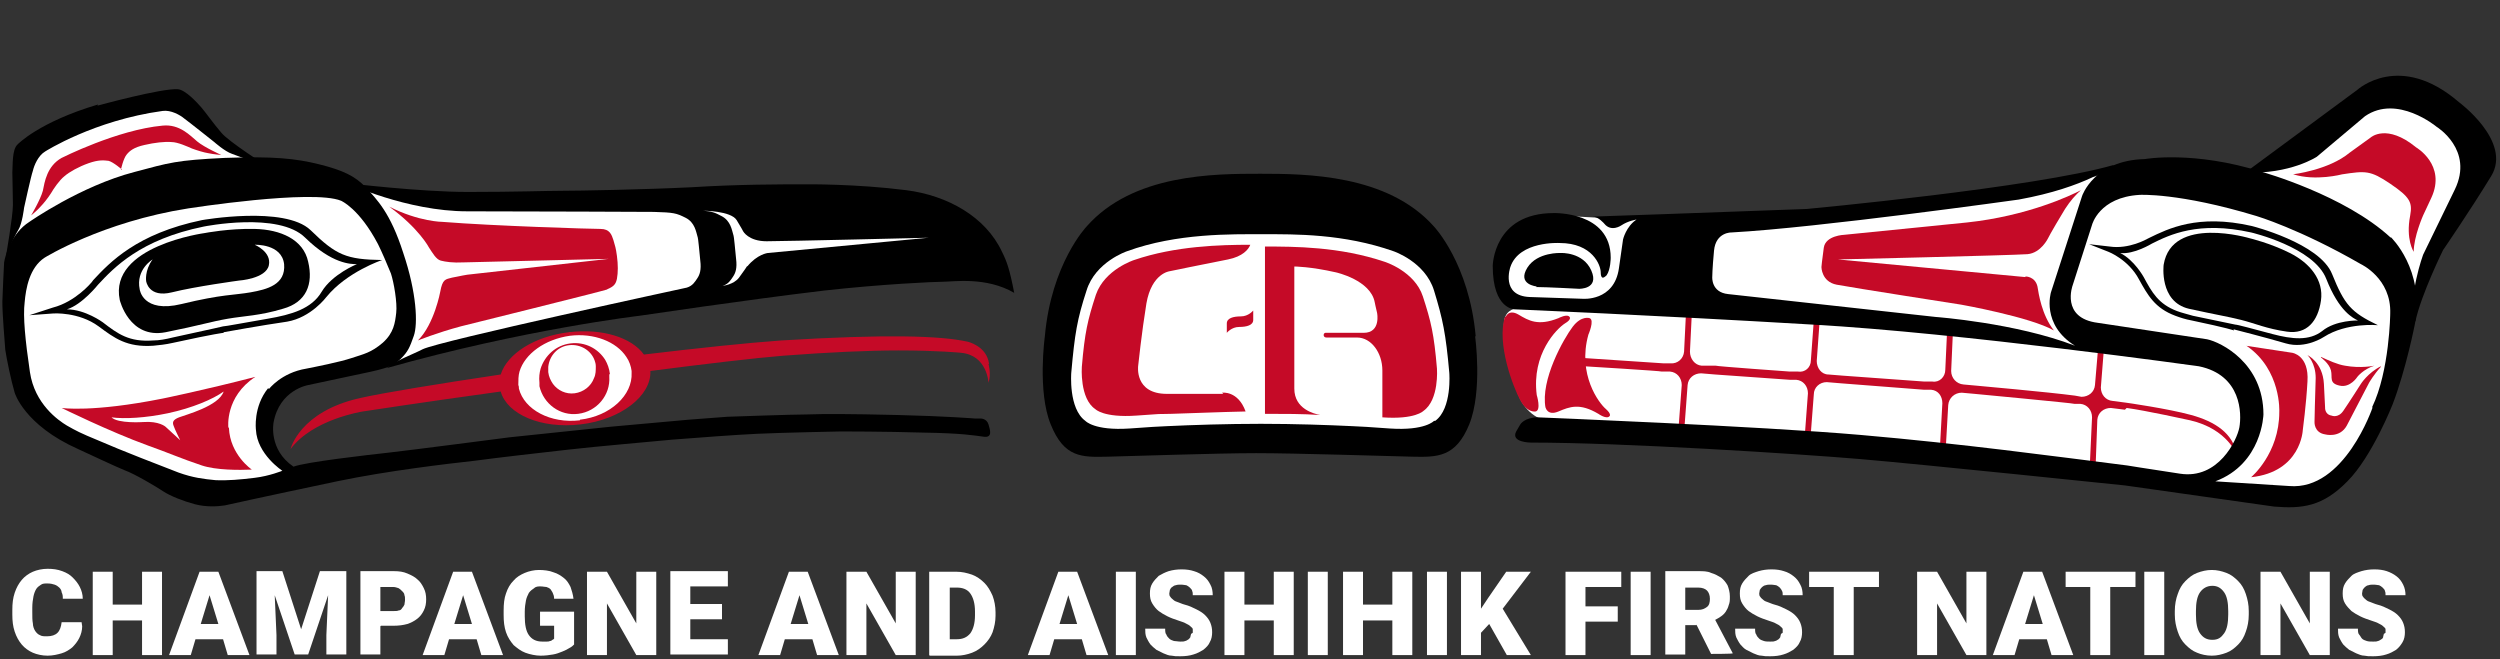 <?xml version="1.0" encoding="UTF-8"?> <svg xmlns="http://www.w3.org/2000/svg" id="Layer_1" version="1.1" viewBox="0 0 425.9 112.3"><rect x="0" y="0" width="425.9" height="112.3" fill="#333333" stroke="none"/><polygon points="411.6 50.5 421.5 25.8 408.8 15.2 384.1 29.9 411.6 50.5" fill="#fff"></polygon><path d="M405.6,70.7s-5,14.9-14.9,14.1l-17.3-1.9c8.4-3.2,10.6-11,10.6-11,0-9.2-5.5-13-8.1-13.4-3.6-.5-19.5-2.9-19.5-2.9-6.7-.9-4.5-6.7-4.5-6.7l3.5-10.8s1.3-4.9,8.5-5.4c0,0,7-.5,20.8,3.7,0,0,7.7,2.3,18.7,8.7,0,0,5.5,2.5,5.3,8.8,0,0-.2,10.3-3.2,16.7Z" fill="#fff"></path><polygon points="357.9 29.9 291.3 39.8 291.2 51.4 354.6 59.5 351 51.1 357.9 29.9" fill="#fff"></polygon><polygon points="272.6 37.1 264.7 36.7 256.3 44.8 256.7 51.1 276.1 51.7 279.4 37 272.6 37.1" fill="#fff"></polygon><path d="M258.1,52.5s19.9.7,48.2,2.3c26.3,1.5,69,7.5,69,7.5,7.7,1.6,7.7,8.5,7.3,10.9-.4,2.3-3.7,9.3-10.6,8.3-6.9-1-9.4-1.4-9.4-1.4-13.4-1.6-29.5-3.8-47.6-5.5-18.1-1.6-51.8-3.1-51.8-3.1-1.1,0-4.1-1.6-5-5.8-.6-3-2-7.9-2-10.4s1.9-2.7,1.9-2.7Z" fill="#fff"></path><polygon points="27.8 16.9 38.6 24.5 43.5 27.5 22.3 30.8 1.8 41.7 3.1 35.1 5.2 25.2 27.8 16.9" fill="#fff"></polygon><path d="M98.8,71.9c-5.3.6-10-1.9-10.9-5.7,0-.2-.1-.4-.1-.7-.1-.8,0-1.6.2-2.4,1-3.2,4.5-5.8,9-6.4,4.3-.5,8.3,1.1,10.1,3.8.5.8.9,1.6,1,2.6,0,.1,0,.2,0,.3.2,4-3.8,7.8-9.2,8.4Z" fill="#fff"></path><path d="M46.7,66.5c-2.8,3.3-1.2,7.4-1.2,7.4.2,4.4,5.8,7.4,5.8,7.4,0,0-4.3,1-6.9,1.3-2.6.4-5,.6-7,.4-2.1-.2-4-.4-6.6-1.4-2.7-1-10.6-4.1-14.2-5.7-3.6-1.5-4.1-1.8-5.8-2.7-1.6-1-5.8-3.9-6.6-9.5-.8-5.6-1.2-10-.9-12.5.3-2.5.9-6.2,3.6-8,0,0,10.3-6.4,25.7-8.8,0,0,22.1-3.5,27.3-1.4,0,0,3.2,1.4,6.6,7.8.7,1.3,1.7,3.6,2.3,5.2.5,1.6,1.2,5.3.9,7-.2,1.8-.4,3.6-2.5,5.3-2.1,1.7-3.3,2-5.6,2.7-2.2.7-6.5,1.6-8.1,1.8-4.5.7-6.7,3.6-6.7,3.6Z" fill="#fff"></path><path d="M62.2,32.3l54.4,3.4s2.4,2.3,2.6,2.1,1.4,9.6,1.4,9.6l-3.6,2.7-49.6,11.6,1.8-12.3-6.9-17.2Z" fill="#fff"></path><path d="M245.8,72.5s-1.5,1.8-7.9,1.3c-6.3-.5-2.7-.2-6.7-.4-4.4-.2-10.3-.5-16.4-.5s-12.3.3-16.8.5c-4.1.2-.4,0-6.7.4-6.3.5-7.9-1.3-7.9-1.3-3-2.2-2.6-8.6-2.6-8.6.6-7,1.1-9.5,2.7-14.7,1.6-5.1,7.2-7.1,7.2-7.1,9-3.2,18.7-3.1,24.3-3.1s14.4-.1,23.4,3.1c0,0,5.6,1.9,7.2,7.1,1.6,5.1,2.1,7.6,2.7,14.7,0,0,.5,6.4-2.6,8.6Z" fill="#fff" fill-rule="evenodd"></path><g><g><path d="M14,106.7c0,.7-.2,1.4-.5,2-.3.6-.7,1.1-1.2,1.6-.5.4-1.1.8-1.8,1s-1.5.4-2.4.4-1.8-.2-2.5-.5-1.4-.8-1.9-1.4-.9-1.3-1.2-2.2c-.3-.9-.4-1.8-.4-2.9v-.8c0-1.1.1-2,.4-2.9.3-.9.7-1.6,1.2-2.2.5-.6,1.2-1.1,1.9-1.4.7-.3,1.6-.5,2.5-.5s1.7.1,2.5.4,1.3.6,1.8,1.1c.5.5.9,1,1.2,1.6s.5,1.3.5,2h-3.4c0-.4,0-.7-.2-1.1,0-.3-.2-.6-.4-.8-.2-.2-.5-.4-.8-.5s-.7-.2-1.2-.2-.8,0-1.1.2c-.3.2-.6.4-.8.7-.2.3-.4.8-.5,1.3-.1.5-.2,1.2-.2,1.9v.8c0,.8,0,1.4.1,1.9,0,.5.2,1,.4,1.3.2.3.5.6.8.7.3.2.7.2,1.2.2.8,0,1.4-.2,1.8-.6s.6-1,.7-1.8h3.4Z" fill="#fff"></path><path d="M27.6,111.6h-3.4v-5.9h-5v5.9h-3.4v-14.2h3.4v5.6h5v-5.6h3.4v14.2Z" fill="#fff"></path><path d="M38,108.9h-4.7l-.8,2.7h-3.7l5.2-14.2h3.2l5.3,14.2h-3.7l-.8-2.7ZM34.1,106.3h3.1l-1.5-4.9-1.5,4.9Z" fill="#fff"></path><path d="M48.1,97.3l3.2,9.9,3.2-9.9h4.5v14.2h-3.4v-3.3l.3-6.8-3.4,10.1h-2.3l-3.4-10.1.3,6.8v3.3h-3.4v-14.2h4.5Z" fill="#fff"></path><path d="M64.8,106.7v4.8h-3.4v-14.2h5.7c.9,0,1.6.1,2.3.4s1.3.6,1.7,1c.5.4.8.9,1.1,1.5.3.6.4,1.2.4,1.9s-.1,1.3-.4,1.9c-.3.6-.6,1-1.1,1.4-.5.4-1.1.7-1.7.9-.7.2-1.5.3-2.3.3h-2.2ZM64.8,104.1h2.2c.4,0,.7,0,.9-.1.3,0,.5-.2.6-.4.2-.2.3-.4.4-.6,0-.2.1-.5.1-.8s0-.6-.1-.8c0-.3-.2-.5-.4-.7-.2-.2-.4-.4-.6-.5-.3-.1-.6-.2-.9-.2h-2.2v4.1Z" fill="#fff"></path><path d="M81.2,108.9h-4.7l-.8,2.7h-3.7l5.2-14.2h3.2l5.3,14.2h-3.7l-.8-2.7ZM77.3,106.3h3.1l-1.5-4.9-1.5,4.9Z" fill="#fff"></path><path d="M97.8,109.8c-.2.2-.4.4-.8.6-.3.2-.7.4-1.2.6-.5.2-1,.4-1.6.5-.6.1-1.3.2-2.1.2s-1.8-.2-2.6-.5c-.8-.3-1.4-.8-2-1.3-.5-.6-1-1.3-1.3-2.2-.3-.9-.4-1.8-.4-2.9v-.8c0-1.1.1-2.1.4-2.9.3-.9.7-1.6,1.3-2.2.5-.6,1.2-1,1.9-1.3.7-.3,1.6-.5,2.4-.5s1.8.1,2.5.4c.7.2,1.3.6,1.8,1,.5.4.8.9,1.1,1.5.2.6.4,1.2.5,2h-3.3c0-.4-.1-.7-.2-.9-.1-.3-.3-.5-.4-.7-.2-.2-.4-.3-.7-.4-.3,0-.6-.1-1-.1s-.8,0-1.1.3c-.3.2-.6.4-.9.8-.2.4-.4.8-.5,1.3-.1.5-.2,1.2-.2,1.9v.8c0,1.4.2,2.5.7,3.2.5.7,1.2,1.1,2.3,1.1s.5,0,.7,0c.2,0,.4,0,.6-.1.2,0,.3-.1.4-.2.1,0,.2-.1.3-.2v-2.2h-2.4v-2.4h5.8v5.8Z" fill="#fff"></path><path d="M111.8,111.6h-3.4l-5-8.8v8.8h-3.4v-14.2h3.4l5,8.8v-8.8h3.4v14.2Z" fill="#fff"></path><path d="M123,105.5h-5.4v3.4h6.4v2.6h-9.8v-14.2h9.8v2.6h-6.4v3h5.4v2.5Z" fill="#fff"></path><path d="M138.4,108.9h-4.7l-.8,2.7h-3.7l5.2-14.2h3.2l5.3,14.2h-3.7l-.8-2.7ZM134.6,106.3h3.1l-1.5-4.9-1.5,4.9Z" fill="#fff"></path><path d="M156,111.6h-3.4l-5-8.8v8.8h-3.4v-14.2h3.4l5,8.8v-8.8h3.4v14.2Z" fill="#fff"></path><path d="M158.3,111.6v-14.2h4.6c1,0,1.8.2,2.7.5.8.3,1.5.8,2.1,1.4.6.6,1,1.3,1.4,2.2.3.8.5,1.8.5,2.8v.6c0,1-.2,1.9-.5,2.8-.3.8-.8,1.5-1.4,2.1-.6.6-1.3,1.1-2.1,1.4-.8.3-1.7.5-2.6.5h-4.6ZM161.8,100v8.9h1.2c1,0,1.7-.3,2.3-1,.5-.7.8-1.7.8-3.1v-.6c0-1.4-.3-2.4-.8-3.1-.5-.7-1.3-1-2.3-1h-1.2Z" fill="#fff"></path><path d="M184.3,108.9h-4.7l-.8,2.7h-3.7l5.2-14.2h3.2l5.3,14.2h-3.7l-.8-2.7ZM180.4,106.3h3.1l-1.5-4.9-1.5,4.9Z" fill="#fff"></path><path d="M193.5,111.6h-3.4v-14.2h3.4v14.2Z" fill="#fff"></path><path d="M203.2,107.8c0-.2,0-.4,0-.6,0-.2-.2-.3-.4-.5-.2-.2-.4-.3-.8-.5-.3-.2-.8-.3-1.3-.5-.6-.2-1.2-.4-1.8-.7-.6-.3-1.1-.6-1.5-.9s-.8-.8-1.1-1.3c-.3-.5-.4-1-.4-1.7s.1-1.2.4-1.7c.3-.5.7-.9,1.1-1.3.5-.3,1.1-.6,1.7-.8.7-.2,1.4-.3,2.2-.3s1.5.1,2.1.3c.7.2,1.2.5,1.7.9.5.4.8.8,1.1,1.4.3.5.4,1.2.4,1.8h-3.4c0-.3,0-.5-.1-.7,0-.2-.2-.4-.4-.6-.2-.2-.4-.3-.6-.4-.2,0-.5-.1-.9-.1s-.6,0-.9.1c-.2,0-.5.2-.6.3-.2.1-.3.3-.4.5,0,.2-.1.4-.1.6s0,.4.2.6c.1.2.3.3.5.5s.5.3.8.4c.3.1.7.3,1.1.4.8.2,1.4.5,2,.8.6.3,1.1.6,1.5,1,.4.4.7.8.9,1.3.2.5.3,1,.3,1.6s-.1,1.2-.4,1.7c-.2.5-.6.9-1.1,1.3-.5.3-1,.6-1.7.8-.6.2-1.4.3-2.2.3s-1,0-1.5-.1c-.5,0-.9-.2-1.4-.4-.4-.2-.8-.4-1.2-.6-.4-.3-.7-.6-1-.9-.3-.4-.5-.8-.7-1.2-.2-.5-.2-1-.2-1.5h3.4c0,.4,0,.8.2,1,.1.3.3.5.5.7.2.2.5.3.8.4.3,0,.7.1,1.1.1s.6,0,.8-.1c.2,0,.4-.2.6-.3.1-.1.3-.3.3-.4,0-.2.1-.3.1-.5Z" fill="#fff"></path><path d="M220.4,111.6h-3.4v-5.9h-5v5.9h-3.4v-14.2h3.4v5.6h5v-5.6h3.4v14.2Z" fill="#fff"></path><path d="M226.2,111.6h-3.4v-14.2h3.4v14.2Z" fill="#fff"></path><path d="M240.6,111.6h-3.4v-5.9h-5v5.9h-3.4v-14.2h3.4v5.6h5v-5.6h3.4v14.2Z" fill="#fff"></path><path d="M246.5,111.6h-3.4v-14.2h3.4v14.2Z" fill="#fff"></path><path d="M253.7,106.3l-1.4,1.5v3.8h-3.4v-14.2h3.4v6.3l1.2-1.8,3.1-4.5h4.2l-4.8,6.3,4.8,7.9h-4.1l-3-5.3Z" fill="#fff"></path><path d="M275.6,105.9h-5.5v5.7h-3.4v-14.2h9.5v2.6h-6.1v3.3h5.5v2.6Z" fill="#fff"></path><path d="M281.2,111.6h-3.4v-14.2h3.4v14.2Z" fill="#fff"></path><path d="M289,106.5h-1.9v5h-3.4v-14.2h5.6c.8,0,1.6,0,2.2.3.7.2,1.2.5,1.7.8.5.4.8.8,1.1,1.3.2.5.4,1.2.4,1.9s0,1-.2,1.5c-.1.4-.3.8-.5,1.1-.2.3-.5.6-.8.8-.3.2-.6.4-1,.6l3,5.7h0c0,.1-3.7.1-3.7.1l-2.5-5ZM287.1,103.9h2.2c.7,0,1.1-.2,1.5-.5s.5-.8.5-1.4-.2-1.1-.5-1.4-.8-.5-1.5-.5h-2.2v3.9Z" fill="#fff"></path><path d="M303.7,107.8c0-.2,0-.4,0-.6s-.2-.3-.4-.5-.4-.3-.8-.5c-.3-.2-.8-.3-1.3-.5-.6-.2-1.2-.4-1.8-.7s-1.1-.6-1.5-.9-.8-.8-1.1-1.3c-.3-.5-.4-1-.4-1.7s.1-1.2.4-1.7c.3-.5.7-.9,1.1-1.3s1.1-.6,1.7-.8c.7-.2,1.4-.3,2.2-.3s1.5.1,2.1.3c.7.2,1.2.5,1.7.9.5.4.8.8,1.1,1.4.3.5.4,1.2.4,1.8h-3.4c0-.3,0-.5-.1-.7s-.2-.4-.4-.6-.4-.3-.6-.4c-.2,0-.5-.1-.9-.1s-.6,0-.9.1c-.2,0-.5.2-.6.3s-.3.3-.4.5c0,.2-.1.4-.1.6s0,.4.2.6c.1.2.3.3.5.5.2.2.5.3.8.4.3.1.7.3,1.1.4.8.2,1.4.5,2,.8.6.3,1.1.6,1.5,1,.4.4.7.8.9,1.3.2.5.3,1,.3,1.6s-.1,1.2-.4,1.7c-.2.5-.6.9-1.1,1.3-.5.3-1,.6-1.7.8-.6.2-1.4.3-2.2.3s-1,0-1.5-.1c-.5,0-.9-.2-1.4-.4-.4-.2-.8-.4-1.2-.6s-.7-.6-1-.9c-.3-.4-.5-.8-.7-1.2-.2-.5-.2-1-.2-1.5h3.4c0,.4,0,.8.2,1,.1.3.3.5.5.7s.5.3.8.4.7.1,1.1.1.6,0,.8-.1c.2,0,.4-.2.6-.3.1-.1.3-.3.3-.4,0-.2.1-.3.1-.5Z" fill="#fff"></path><path d="M320.1,100h-4.3v11.6h-3.4v-11.6h-4.2v-2.6h11.9v2.6Z" fill="#fff"></path><path d="M338.4,111.6h-3.4l-5-8.8v8.8h-3.4v-14.2h3.4l5,8.8v-8.8h3.4v14.2Z" fill="#fff"></path><path d="M348.7,108.9h-4.7l-.8,2.7h-3.7l5.2-14.2h3.2l5.3,14.2h-3.7l-.8-2.7ZM344.9,106.3h3.1l-1.5-4.9-1.5,4.9Z" fill="#fff"></path><path d="M363.8,100h-4.3v11.6h-3.4v-11.6h-4.2v-2.6h11.9v2.6Z" fill="#fff"></path><path d="M368.7,111.6h-3.4v-14.2h3.4v14.2Z" fill="#fff"></path><path d="M383.1,104.7c0,1.1-.2,2.1-.5,2.9-.3.9-.7,1.6-1.3,2.2s-1.2,1.1-2,1.4-1.6.5-2.5.5-1.8-.2-2.5-.5c-.8-.3-1.4-.8-2-1.4s-1-1.3-1.3-2.2c-.3-.9-.5-1.8-.5-2.9v-.6c0-1.1.2-2.1.5-2.9.3-.9.7-1.6,1.3-2.2s1.2-1.1,2-1.4,1.6-.5,2.5-.5,1.7.2,2.5.5c.8.3,1.4.8,2,1.4s1,1.3,1.3,2.2.5,1.8.5,2.9v.6ZM379.6,104.1c0-1.4-.2-2.5-.7-3.2s-1.1-1.1-2-1.1-1.6.4-2.1,1.1c-.5.7-.7,1.8-.7,3.2v.6c0,1.4.2,2.5.7,3.2.5.7,1.1,1.1,2.1,1.1s1.5-.4,2-1.1c.5-.7.7-1.8.7-3.2v-.6Z" fill="#fff"></path><path d="M396.9,111.6h-3.4l-5-8.8v8.8h-3.4v-14.2h3.4l5,8.8v-8.8h3.4v14.2Z" fill="#fff"></path><path d="M406.4,107.8c0-.2,0-.4,0-.6s-.2-.3-.4-.5-.4-.3-.8-.5c-.3-.2-.8-.3-1.3-.5-.6-.2-1.2-.4-1.8-.7s-1.1-.6-1.5-.9c-.4-.4-.8-.8-1.1-1.3-.3-.5-.4-1-.4-1.7s.1-1.2.4-1.7c.3-.5.7-.9,1.1-1.3s1.1-.6,1.7-.8c.7-.2,1.4-.3,2.2-.3s1.5.1,2.1.3,1.2.5,1.7.9c.5.4.8.8,1.1,1.4s.4,1.2.4,1.8h-3.4c0-.3,0-.5-.1-.7,0-.2-.2-.4-.4-.6s-.4-.3-.6-.4c-.2,0-.5-.1-.9-.1s-.6,0-.9.1c-.2,0-.5.2-.6.3s-.3.3-.4.5c0,.2-.1.4-.1.6s0,.4.2.6c.1.2.3.3.5.5s.5.3.8.4c.3.1.7.3,1.1.4.8.2,1.4.5,2,.8.6.3,1.1.6,1.5,1,.4.4.7.8.9,1.3.2.5.3,1,.3,1.6s-.1,1.2-.4,1.7c-.3.5-.6.9-1.1,1.3-.5.3-1,.6-1.7.8-.6.2-1.4.3-2.2.3s-1,0-1.5-.1c-.5,0-.9-.2-1.4-.4-.4-.2-.8-.4-1.2-.6-.4-.3-.7-.6-1-.9-.3-.4-.5-.8-.7-1.2-.2-.5-.2-1-.2-1.5h3.4c0,.4,0,.8.2,1s.3.5.5.7c.2.2.5.3.8.4s.7.1,1.1.1.6,0,.8-.1c.2,0,.4-.2.6-.3.2-.1.3-.3.3-.4,0-.2.1-.3.1-.5Z" fill="#fff"></path></g><g><g><path d="M251.4,57.3c-1.1-12.4-7.1-18.7-7.1-18.7-7.9-8.9-21.8-9-29.6-9s-21.7,0-29.6,9c0,0-6,6.3-7.1,18.7,0,0-1.3,9.4,1,15,2.3,5.7,5.3,5.6,9.7,5.5,4.3-.1,18.7-.6,25.3-.6,6.6,0,22.3.5,26.6.6s7.4.1,9.7-5.5c2.3-5.7,1-15,1-15ZM244.3,71.7s-1.5,1.7-7.5,1.3c-6-.4-2.5-.2-6.4-.4-4.2-.2-9.8-.4-15.6-.4s-11.8.2-16,.4c-3.9.2-.4,0-6.4.4-6,.4-7.5-1.3-7.5-1.3-2.9-2.1-2.4-8.2-2.4-8.2.6-6.7,1-9.1,2.6-14,1.5-4.9,6.9-6.7,6.9-6.7,8.5-3.1,17.8-2.9,23.2-2.9s13.7-.1,22.2,2.9c0,0,5.4,1.8,6.9,6.7,1.5,4.9,2,7.3,2.6,14,0,0,.5,6.1-2.4,8.2Z" fill-rule="evenodd"></path><path d="M208.4,67.1h-9.6c-5.6,0-4.9-4.8-4.9-4.8,0,0,.6-5.7,1.4-10.6.9-5.2,4-5.5,4-5.5,0,0,5.8-1.2,9.9-2,2.5-.5,3.5-1.7,3.8-2.5-5.1,0-12.8.2-19.8,2.6,0,0-5,1.6-6.5,5.9-1.4,4.3-1.9,6.4-2.4,12.3,0,0-.4,5.4,2.3,7.2,0,0,1.4,1.5,7,1.1,5.7-.4,2.4-.2,6-.3,3.4-.1,8-.3,12.6-.4-1.3-3.6-4-3.2-4-3.2Z" fill="#c50a27"></path><path d="M226.5,57.1" fill="#c50a27"></path><path d="M235.5,62.9c0,.1,0,.3,0,.4v7.8c5.6.4,7-1.1,7-1.1,2.7-1.9,2.3-7.2,2.3-7.2-.5-5.9-1-8-2.4-12.3-1.4-4.3-6.5-5.9-6.5-5.9-7.7-2.6-15.4-2.6-20.4-2.6v28.5c3.3,0,6.5,0,9.4.2-1-.2-4.4-1-4.4-4.5v-20.8s2.7,0,7.1,1c0,0,5.9,1.3,6.6,5.1,0,0,.2,1,.4,1.8,0,0,.7,3.4-2.3,3.4,0,0-2.6,0-6.5,0,0,0-.3,0-.3.4,0,0,0,.4.5.4,0,0,2.6,0,5.2,0,2.4,0,4.3,2.6,4.3,5.6Z" fill="#c50a27"></path><path d="M209,56.7s.8-1,2.1-1,2.4-.3,2.4-1.2v-1.6s-.8,1-2.1,1-2.4.3-2.4,1.2v1.6Z" fill="#c50a27"></path></g><g><path d="M362,69.8l-2.4-.3c-1.2,0-2.2.8-2.3,2l-.3,8.2h-1l.4-8.6c0-1.2-.8-2.2-2-2.3h-1c0-.1-17-1.7-17-1.7l-2.2-.2c-1.2,0-2.2.9-2.3,2.1l-.4,7h-1l.4-7.3c0-1.2-.7-2.2-1.9-2.3h-1.2c0,0-14.2-1.1-14.2-1.1l-2.4-.2c-1.2,0-2.2.9-2.2,2.1l-.5,6.5h-1l.5-6.7c0-1.2-.8-2.2-2-2.3h-1.1c0,0-12.7-.9-12.7-.9l-2.4-.2c-1.2,0-2.2.8-2.3,2l-.5,6.7h-1l.5-6.7c0-1.2-.8-2.2-2-2.3h-1.4c0-.1-13.2-.9-13.2-.9v-1.4l13.5.9h1.2c1.2.1,2.2-.8,2.3-2l.3-6.1h1l-.3,6.1c0,1.2.8,2.3,2,2.4h2.4c0,.1,12.6,1,12.6,1h1.4c1.2.2,2.2-.7,2.2-1.9l.5-6.8h1l-.5,6.9c0,1.2.8,2.3,2,2.3l2.5.2,13.8,1h1.4c1.2.2,2.2-.8,2.2-2l.3-6.5h1l-.3,6.7c0,1.2.9,2.2,2.1,2.3l2.2.2s12.3,1.1,16.8,1.7l1.1.2c1.2,0,2.2-.8,2.3-2l.5-5.9h1l-.5,6.3c0,1.2.8,2.2,2,2.3l2.3.3s7.1,1,11.1,2.1,7.2,3.1,7.8,6.9c0,0-1.5-4.5-8-6,0,0-7.7-1.7-10.8-2.1Z" fill="#c50a27"></path><path d="M411.5,54.7c1-4.6,4.7-12.1,4.7-12.1,0,0,4.6-6.7,8.2-12.6s-5.5-12.6-5.5-12.6c-10.1-8.7-17.3-2.1-17.3-2.1l-19.1,14.1c7.7.3,12.2-2.7,12.2-2.7l8.2-6.9c5.5-3.8,12.2,1.8,12.2,1.8,0,0,6.4,3.9,3.1,10.7-3.3,6.8-5.4,11.1-5.4,11.1,0,0-2.6,7.1-1.4,11.4Z"></path><path d="M390.6,29.7s6.1-.7,9.7-3.7l3.6-2.6s2.7-2.4,7.7,1.7c0,0,5.2,3,2.6,8.6l-1.4,3s-1.6,3.6-1.6,6.2c0,0-1.4-2.1-.6-6.2.4-2.2,0-3.1-3.4-5.4s-4.2-2.2-8.2-1.6c0,0-4.5,1.2-8.3,0Z" fill="#c50a27"></path><path d="M261.8,48.8s-3.4-.3-1.6-3.2c1.7-2.7,5.7-2.5,5.7-2.5,0,0,3.8-.2,5.2,3s-2.1,3.1-2.1,3.1c0,0-5.6-.3-7.3-.3Z"></path><path d="M407.3,40.5c-7.9-7.3-21.9-11.2-21.9-11.2-11.7-3.7-20-2.2-20-2.2-8.7.2-10.7,6.3-10.7,6.3l-5.3,16.4s-1.7,5.5,4.1,9.1c-10.1-3.9-23.7-4.9-23.7-4.9l-35.4-3.9c-2.9-.3-2.7-2.9-2.7-2.9,0,0,0-1.3.3-4.5.3-3.2,3-3.1,3-3.1,14.7-.8,48.9-5.6,48.9-5.6,11.6-2.1,16.2-5.9,16.2-5.9-13.5,3.9-52.3,7.5-52.3,7.5-15.7.6-36.5,1.3-36.5,1.3,1,0,2,1.2,2,1.2,1.2,1.5,2.9.3,2.9.3,1.2-.8,2.6-1,2.6-1-1.8,1.2-2.3,3.4-2.3,3.4l-.7,4.9c-.8,5.7-6.2,5.2-6.2,5.2l-9-.3c-5-.2-3.3-5.1-3.3-5.1,1.5-4.5,8.4-4.1,8.4-4.1,5.6,0,7,3.8,7,5,0,1,.4.9.4.9.2,0,.6-.4.6-.4.7-1,.7-3,.7-3,0-7.9-9.7-7.6-9.7-7.6-10.3,0-10.4,9-10.4,9,0,7.5,3.8,7.4,3.8,7.4,0,0,23.7,1,50.7,2.6,25.1,1.4,65.8,7.1,65.8,7.1,7.3,1.5,7.3,8.1,6.9,10.4-.4,2.2-3.6,8.9-10.1,7.9-6.6-1-9-1.4-9-1.4-12.7-1.6-28.1-3.7-45.4-5.2-17.2-1.5-55-3-55-3-2.3,0-3,1.2-3,1.2l-.7,1.2c-1,1.9,2.5,1.9,2.5,1.9,15.7,0,45.3,1.9,56,2.8,10.6.9,45.2,4.5,45.2,4.5l25.4,3.6c4.8.4,8.3,0,12.5-4.3,4.2-4.2,7.7-13.1,7.7-13.1,2.3-6,3.8-13.7,3.8-13.7,1.7-9.3-4.1-14.8-4.1-14.8ZM404.2,69.4s-4.8,14.2-14.2,13.4l-12.6-.8c8-3,8.2-11.4,8.2-11.4,0-8.7-7.2-12.3-9.6-12.8-3.4-.5-18.6-2.8-18.6-2.8-6.4-.8-4.3-6.4-4.3-6.4l3.3-10.3s1.2-4.7,8.1-5.1c0,0,6.7-.4,19.9,3.6,0,0,7.4,2.2,17.8,8.2,0,0,5.2,2.4,5,8.4,0,0-.1,9.8-3.1,16Z"></path><g><path d="M395.4,51.2c.5-3.5-1.9-6.4-5.3-8.1-3.4-1.7-6.8-2.5-6.8-2.5,0,0-13.3-4-14.7,4.5,0,0-.8,6.3,4.3,7.5,5,1.1,6.5,1.3,8.9,1.9,2.4.6,4.3,1.5,7.8,2,3.4.5,5.3-1.8,5.8-5.3Z"></path><path d="M380.6,56.3s-1-.4-7.2-1.7c-1.1-.2-2-.5-2.8-.8h0c-3.5-1.3-4.7-3.5-6.2-6.2-1.8-3.4-5.2-4.7-5.2-4.7l-3.3-1.3,3.5.4c3.3.5,6.4-1.3,6.4-1.3l.4-.2c3.1-1.5,8.2-4.1,17.4-2,0,0,11.6,2.9,13.7,8.2,2.1,5.2,3.2,6.5,7.8,8.7,0,0-5.3-.5-9.2,2,0,0-3.1,2.1-6.5,1.1-3.4-1-8.9-2.4-8.9-2.4M380.8,55.3c.4,0,2.9.7,6.3,1.6,3.4.9,6.3,1.2,8.5-.5,2.3-1.9,6.1-1.8,6.1-1.8-.8-.4-3.2-1.5-5.4-7.1-2.1-5.4-12.8-7.9-12.8-7.9-9-2-13.9.4-16.9,1.9,0,0-3.1,1.9-5.4,1.6,2.4,1.2,4,4.1,4,4.1,1.4,2.6,2.5,4.6,5.7,5.8h0c.8.3,1.7.5,2.7.8,6.2,1.3,7.2,1.5,7.2,1.5"></path></g><path d="M256.5,54s.5-1.4,2.2-.4c1.7,1,3.3,2,6.8.6,0,0,1.5-.8,1.9-.2,0,0,.4.4-.8,1.1-1.4.9-5.7,5.2-4.8,12.2,0,0,.8,2.6-.2,2.8,0,0-1.4.3-2.6-1.9-1.2-2.2-4.1-9.7-2.6-14.3Z" fill="#c50a27"></path><path d="M263.3,69.4s.3,1.5,2.2.7c1.9-.8,3.6-1.5,6.8.4,0,0,1.4,1,1.9.4,0,0,.4-.3-.6-1.2-1.2-1-4.9-5.9-3-12.7,0,0,1.1-2.5.2-2.8,0,0-1.4-.5-2.9,1.5-1.5,2-5.5,9-4.6,13.8Z" fill="#c50a27"></path><path d="M382.6,58.9l7.9,1.2s2.9.4,2.6,4.9c-.2,3.8-.8,8.3-.8,8.3,0,0-.3,7.1-8.8,8,0,0,4.8-4,4.8-11.1,0,0,.4-7.2-5.6-11.3Z" fill="#c50a27"></path><path d="M405.6,62.5c-1.2,1.3-2,2.7-2,2.7l-3.8,7.3c-1.2,2.2-3.7,1.5-3.7,1.5-1.9-.3-1.8-2.1-1.8-2.1,0,0,.1-4.9.2-7.5,0-2.6-1.4-3.9-1.4-3.9,0,0,2.6,1.2,2.8,4.9l.2,4s-.1,1.2,1.1,1.4c0,0,1.1.5,2-.8.9-1.3,3-4.6,3-4.6,0,0,1.2-1.9,3.4-3Z" fill="#c50a27"></path><path d="M395.4,60.9s1.4,1,1.7,2.2c.3,1.2-.4,2.2,1.5,2.6,1.8.4,3-1.5,3-1.5,0,0,1-1.3,2.9-1.9,0,0-2.3.5-5,0-1.3-.2-2.8-.9-4.1-1.5Z" fill="#c50a27"></path><path d="M345,47.2l-31.9-3s29.6-.7,32.3-.9c2.3-.2,3.5-2.7,3.5-2.7,0,0,.3-.7,2.9-5,.9-1.4,1.8-2.4,2.7-3.2-1.7.9-9.1,4.4-19.4,5.5-11.8,1.2-20.9,2.1-20.9,2.1,0,0-3.2.1-3.5,2.2-.3,2.1-.4,3.3-.4,3.3,0,0,0,2.5,2.6,3s21.2,3.4,21.2,3.4c0,0,11.8,2.1,15.8,4.4-2.1-2.7-2.6-6.3-2.8-7.5-.4-1.7-2-1.7-2-1.7Z" fill="#c50a27"></path></g><g><g><path d="M20.6,28.9s.4-1.9,1-2.6c.5-.6,1.2-1.2,3-1.6,1.7-.4,3.5-.6,4.6-.5,1.1,0,2.8.8,3.5,1.1.8.3,2.1.7,2.8.8.9.2,2.2.3,2.2.3,0,0-2.9-1.3-4.1-2.3-1.2-1-3-3-5.9-2.7-7.7.7-17.2,5.5-17.2,5.5-2.5,1.4-2.9,4.1-3.2,5.6-.4,1.5-2,4.2-2,4.2,0,0,1.1-.9,1.6-1.5.5-.5,1.3-1.5,1.8-2.3.4-.7,1.4-2.2,2.3-2.9.8-.7,2.4-1.6,4.1-2.2,1.7-.6,2.6-.5,3.4-.4.8.2,2.3,1.5,2.3,1.5" fill="#c50a27"></path><path d="M16.7,17.8c-10.1,3-13.7,6.8-13.7,6.8-1,.9-.8,3.7-.9,4.8,0,1.1.1,3.5.1,5.5,0,2-1.2,8.8-1.2,8.8,0,0,1.4-3.4,2.1-4.5.7-1.1,1-3.8,1-3.8,0,0,1.2-5.5,1.5-6.3.2-.9.9-2.6,2.1-3.3,0,0,8.3-5.3,20-6.9,1.4-.2,3,.7,3.7,1.3.7.5,5.1,4,5.1,4,0,0,1.8,1.6,3,2,1.2.5,6,2.1,6,2.1,0,0-6.6-4.2-7.8-5.7-1.3-1.5-2.7-3.5-3.4-4.3-.7-.8-2.7-3-4-3.1-2.8-.2-13.7,2.8-13.7,2.8Z"></path></g><path d="M46.6,72c1-5.6,5.9-6.4,5.9-6.4l8.9-1.9c4.9-1,5.7-1.4,6.9-2.6,1.2-1.2,1.5-1.9,2.2-3.9.7-2,.5-7.3-1.8-14.1-2.2-6.9-4.5-9.1-6.4-11.2-1.8-1.9-3.9-2.9-7.9-3.9-4-1-7.8-1.4-16.1-1.1-8.3.4-9.4.8-15.4,2.4-9.2,2.4-17.9,8.5-17.9,8.5-3,1.9-4.1,5.6-4.3,6.9-.1,1.4-.2,4.5-.3,6.7,0,2.2.4,6.8.5,8.2.2,1.4,1,5.3,1.6,7.3,0,0,1.6,5.5,10.8,9.6,2.4,1.1,6.2,2.9,7.9,3.6,1.7.6,5.4,2.8,6.6,3.6,1.2.8,3.5,1.7,5.4,2.2,1.9.5,3.8.4,5.1.2,0,0,5.8-1.3,19.1-4.1,8.6-1.8,18.9-3,23.4-3.5,4.5-.6,10.7-1.3,16-1.9,5.3-.6,12.5-1.2,17.7-1.7,5.2-.4,10.4-.8,14.5-1,4.2-.2,14.3-.4,14.3-.4,0,0,7.5,0,14.1.2,6.5.1,8.7.5,10.2.7,1.5.2,1.1-1.1.8-2.1-.3-1-1.3-1-1.3-1h-1c0,0-4.8-.4-13.2-.6-8.4-.2-12.5-.2-15.2-.1-2.6,0-13.8.4-13.8.4l-6.6.5-13.3,1.2-17.2,1.8s-16.9,2.2-20.5,2.6c-3.6.4-14.2,1.6-16.3,2.4-4.3-2.9-3.4-7.5-3.4-7.5ZM45.7,66.1c-2.6,3.2-2.1,7.1-2.1,7.1.2,4.2,4.5,7,4.5,7,0,0-2.2.9-4.7,1.2-2.4.3-4.7.5-6.7.4-2-.2-3.8-.4-6.3-1.3-2.6-1-10.1-3.9-13.5-5.4-3.4-1.4-3.9-1.7-5.5-2.6-1.5-.9-5.5-3.7-6.3-9.1-.8-5.4-1.2-9.5-.9-11.9.2-2.3.8-5.9,3.4-7.6,0,0,9.8-6.1,24.5-8.4,0,0,21.1-3.3,26-1.3,0,0,3.1,1.3,6.3,7.4.6,1.2,1.6,3.5,2.2,5,.5,1.5,1.1,5,.9,6.7-.2,1.7-.4,3.4-2.3,5.1-2,1.7-3.2,1.9-5.3,2.6-2.1.7-6.2,1.5-7.7,1.8-4.3.7-6.4,3.5-6.4,3.5Z"></path><path d="M103.4,49.3c1.2-.5,1.5-.9,1.7-1.8.2-1.1.2-2.4,0-3.9-.2-1.5-.3-1.6-.6-2.7-.3-.9-.6-1.9-2.2-1.9-1.6,0-18.1-.5-26.9-1.2,0,0-4,0-9.1-2.6,5.1,3.7,6.8,7,6.8,7,.6.9,1.2,2,2,2.2.8.2,2,.4,3.9.3l24.7-.6-24.1,2.7s-1.2.2-2.6.5c-1.1.3-1.6.2-2,2.4,0,0-1,5.5-3.8,8.3,0,0,3.2-1.3,7.3-2.4,0,0,23.8-5.9,25-6.3Z" fill="#c50a27"></path><path d="M38.9,72.8s-.6-5.2,4.6-8.6c-8.9,2.3-15.8,3.7-15.8,3.7-12,2.4-17.2,1.6-17.2,1.6,0,0,8.1,4,14.7,6.4,3.4,1.2,5.6,2.2,9.2,3.4,2.4.8,6.3.8,8.5.7,0,0-3.7-2.5-3.9-7.1ZM30.5,71.1c-1,.4-1.2.8-.9,1.5.2.6,1.1,2.4,1.1,2.4l-2.5-2.3s-1.1-1-3.8-.8c0,0-4.3.3-5.4-.8,2.2.3,5.8.1,9.6-.7,4.2-.9,7.7-2.4,9.5-3.7-.8,2.5-6.6,4-7.6,4.4Z" fill="#c50a27"></path><path d="M52.5,44.6c-.8-3.8-4.7-5.5-9.1-5.6-4.4-.1-8.5.7-8.5.7,0,0-16.4,2.2-14.5,11.4,0,0,1.6,6.7,7.8,5.5,6-1.2,7.7-1.8,10.6-2.3,2.9-.5,5.4-.5,9.4-1.7,4-1.1,5.2-4.2,4.3-8ZM42.7,49.8c-2.8.5-4.8.3-11.8,2-6.6,1.6-7.1-2.5-7.1-2.5-.7-3.4,2.2-5.1,2.2-5.1-1.4,1.9-1.1,3.7-1.1,3.7,0,0,.4,2.9,4.4,1.9,4-1,11.4-2,11.4-2,0,0,4.6-.3,5.1-2.6.5-2.3-2.4-3.5-2.4-3.5,0,0,4.6-.2,5,3.3.3,3.5-2.9,4.3-5.7,4.8Z"></path><path d="M38.1,56.7s-1.3.1-8.6,1.7c-1.3.3-2.4.4-3.4.5h0c-4.5.3-6.6-1.3-9.3-3.3-3.4-2.5-7.7-2.2-7.7-2.2l-4.1.3,4-1.3c3.9-1,6.6-4.3,6.6-4.3l.3-.4c2.8-3,7.4-7.9,18.5-10.2,0,0,14.1-2.5,18.5,1.7,4.4,4.3,6.1,5,12.2,5.1,0,0-6,2-9.5,6.3,0,0-2.6,3.5-6.7,4.2-4.2.6-10.8,1.8-10.8,1.8M38,55.6c.4,0,3.5-.6,7.6-1.3,4.1-.7,7.5-1.7,9.2-4.6,1.8-3,6-4.7,6-4.7-1,0-4.2,0-8.8-4.5-4.5-4.5-17.3-1.9-17.3-1.9-10.8,2.2-15.3,7-18,9.9,0,0-2.7,3.4-5.3,4.2,3.1,0,6.1,2.2,6.1,2.2,2.6,2,4.5,3.4,8.6,3.1h0c1,0,2.1-.2,3.3-.5,7.4-1.6,8.6-1.9,8.6-1.9"></path><path d="M38.1,56.7" fill="#de002e"></path><path d="M154.2,41.7c-1.3-.2-2.8-.4-5-.4-2.2,0-3.1.1-6,.3-2.9.3-4.3.8-7.5,1.4-3.2.6-4.2,1.1-5.5,1.7-1.2.5-2.1,1.1-2.7,1.7-.6.6-1.8,1.5-2.5,1.9-.7.4-.4-.2-.3-.7.1-.5.3-1,.4-2,0-.9-.1-2.1-.2-3.4-.2-1.3-.5-3.6-.9-4.8-.4-1.2-1.5-2.1-1.5-2.1,0,0,0-.2.3,0,.4,0,.4.1,1,.5.6.4,1.2,1,1.7,1.7.5.6,1.1,2,1.5,2.7.4.7.8.8,1.8,1.1.9.2,2.7,0,2.7,0,0,0,3.7-.4,4.3-.4.6,0,3.7-.2,3.7-.2,0,0,7-.3,9-.4,2,0,4.8.2,5.8.3,1,.2,1.4.9,1.6,1.4.1.4-.3.2-1.6,0Z" fill="#e2007b"></path><path d="M172.8,50c-.8-4.2-1.3-5.5-2.1-7.1-2.8-6-9.3-9.6-16.3-10.5-8.7-1.1-17.1-1-17.1-1-4.5,0-11.5,0-19.5.5-8.1.4-19.3.6-22,.6-2.6,0-7.9.2-16.1.2-8.2,0-20.6-1.5-20.6-1.5,0,0,10.2,4.8,20.5,4.8,10.3,0,31.8.1,31.8.1,3.4.1,3.8.2,5.4,1,1.6.8,1.8,2.5,2,3.1.2.5.3,2.5.5,4.2.2,1.6-.1,2.4-.5,3-.4.6-.8,1.3-1.8,1.6,0,0-42.2,9.1-45,10.5-1.5.8-4.6,1.9-6.1,3.2,23.4-6.6,43-8.9,43-8.9.8-.1,17.3-2.6,31.5-4.3,9.9-1.1,18.8-1.5,20.2-1.5,1.8,0,7.4-.9,12.2,1.9Z"></path><path d="M127.3,45.4c1.7-2.1,3.5-2.3,3.5-2.3l27.4-2.6s-24.6.6-27.6.6c-3.1,0-4-1.7-4-1.7,0,0-.3-.6-1.1-1.9-1-1.6-5.7-1.6-5.7-1.6h0c1.4.1,2,.3,3.1.9,1.6.8,1.8,2.5,2,3.1.2.5.3,2.5.5,4.2.2,1.6-.1,2.4-.5,3-.4.6-.8,1.3-1.8,1.6,0,0,1.9-.2,2.8-1.4.9-1.2,1.4-2,1.4-2Z" fill="#fff"></path><path d="M168.5,62c-.4-3.1-3.7-3.8-3.7-3.8-4.6-1-13.7-1.3-31.7-.2-5.7.4-14.2,1.3-23.4,2.4-2.1-2.9-7.1-4.5-12.8-3.8-5.9.7-10.5,3.7-11.6,7.2-10.7,1.6-19.9,3.1-23.9,4-10.4,2.3-11.9,8.7-11.9,8.7,3.8-5.1,12.3-6.4,12.3-6.4,0,0,10.4-1.6,23.5-3.4,1.1,3.9,6.9,6.4,13.6,5.6,6.9-.8,12.1-4.9,11.9-9.1,9.3-1.2,17.7-2.2,22.6-2.6,7.9-.6,14.6-.9,19.7-.9,6.7,0,10.6.4,10.6.4,4.5.4,4.7,5.1,4.7,5.1.5-1.5,0-3.2,0-3.2ZM98.8,71.6c-5,.6-9.5-1.8-10.4-5.4,0-.2,0-.4-.1-.6,0-.8,0-1.6.2-2.3.9-3,4.3-5.5,8.6-6.1,4.1-.5,7.9,1,9.6,3.6.5.7.8,1.6.9,2.4,0,.1,0,.2,0,.3.2,3.8-3.6,7.4-8.8,8Z" fill="#c50a27"></path><path d="M103.9,63.7c-.1-.9-.4-1.7-.8-2.4-1.2-1.9-3.4-3.1-5.9-2.8-2.5.3-4.4,2.1-5.1,4.3-.2.7-.3,1.5-.2,2.4,0,.2,0,.4,0,.6.7,3,3.5,5.1,6.6,4.7,3.2-.4,5.5-3.2,5.3-6.3,0-.1,0-.2,0-.4ZM97.9,67c-1.5.2-2.9-.5-3.7-1.6-.4-.6-.7-1.2-.8-2,0-.3,0-.6,0-.9.2-1.9,1.6-3.5,3.6-3.7,1.9-.2,3.7.9,4.3,2.6.1.3.2.6.2,1,0,.7,0,1.4-.3,2-.5,1.4-1.8,2.4-3.3,2.6Z" fill="#c50a27"></path></g></g></g><path d="M226.5.5" fill="#c50a27"></path></svg> 